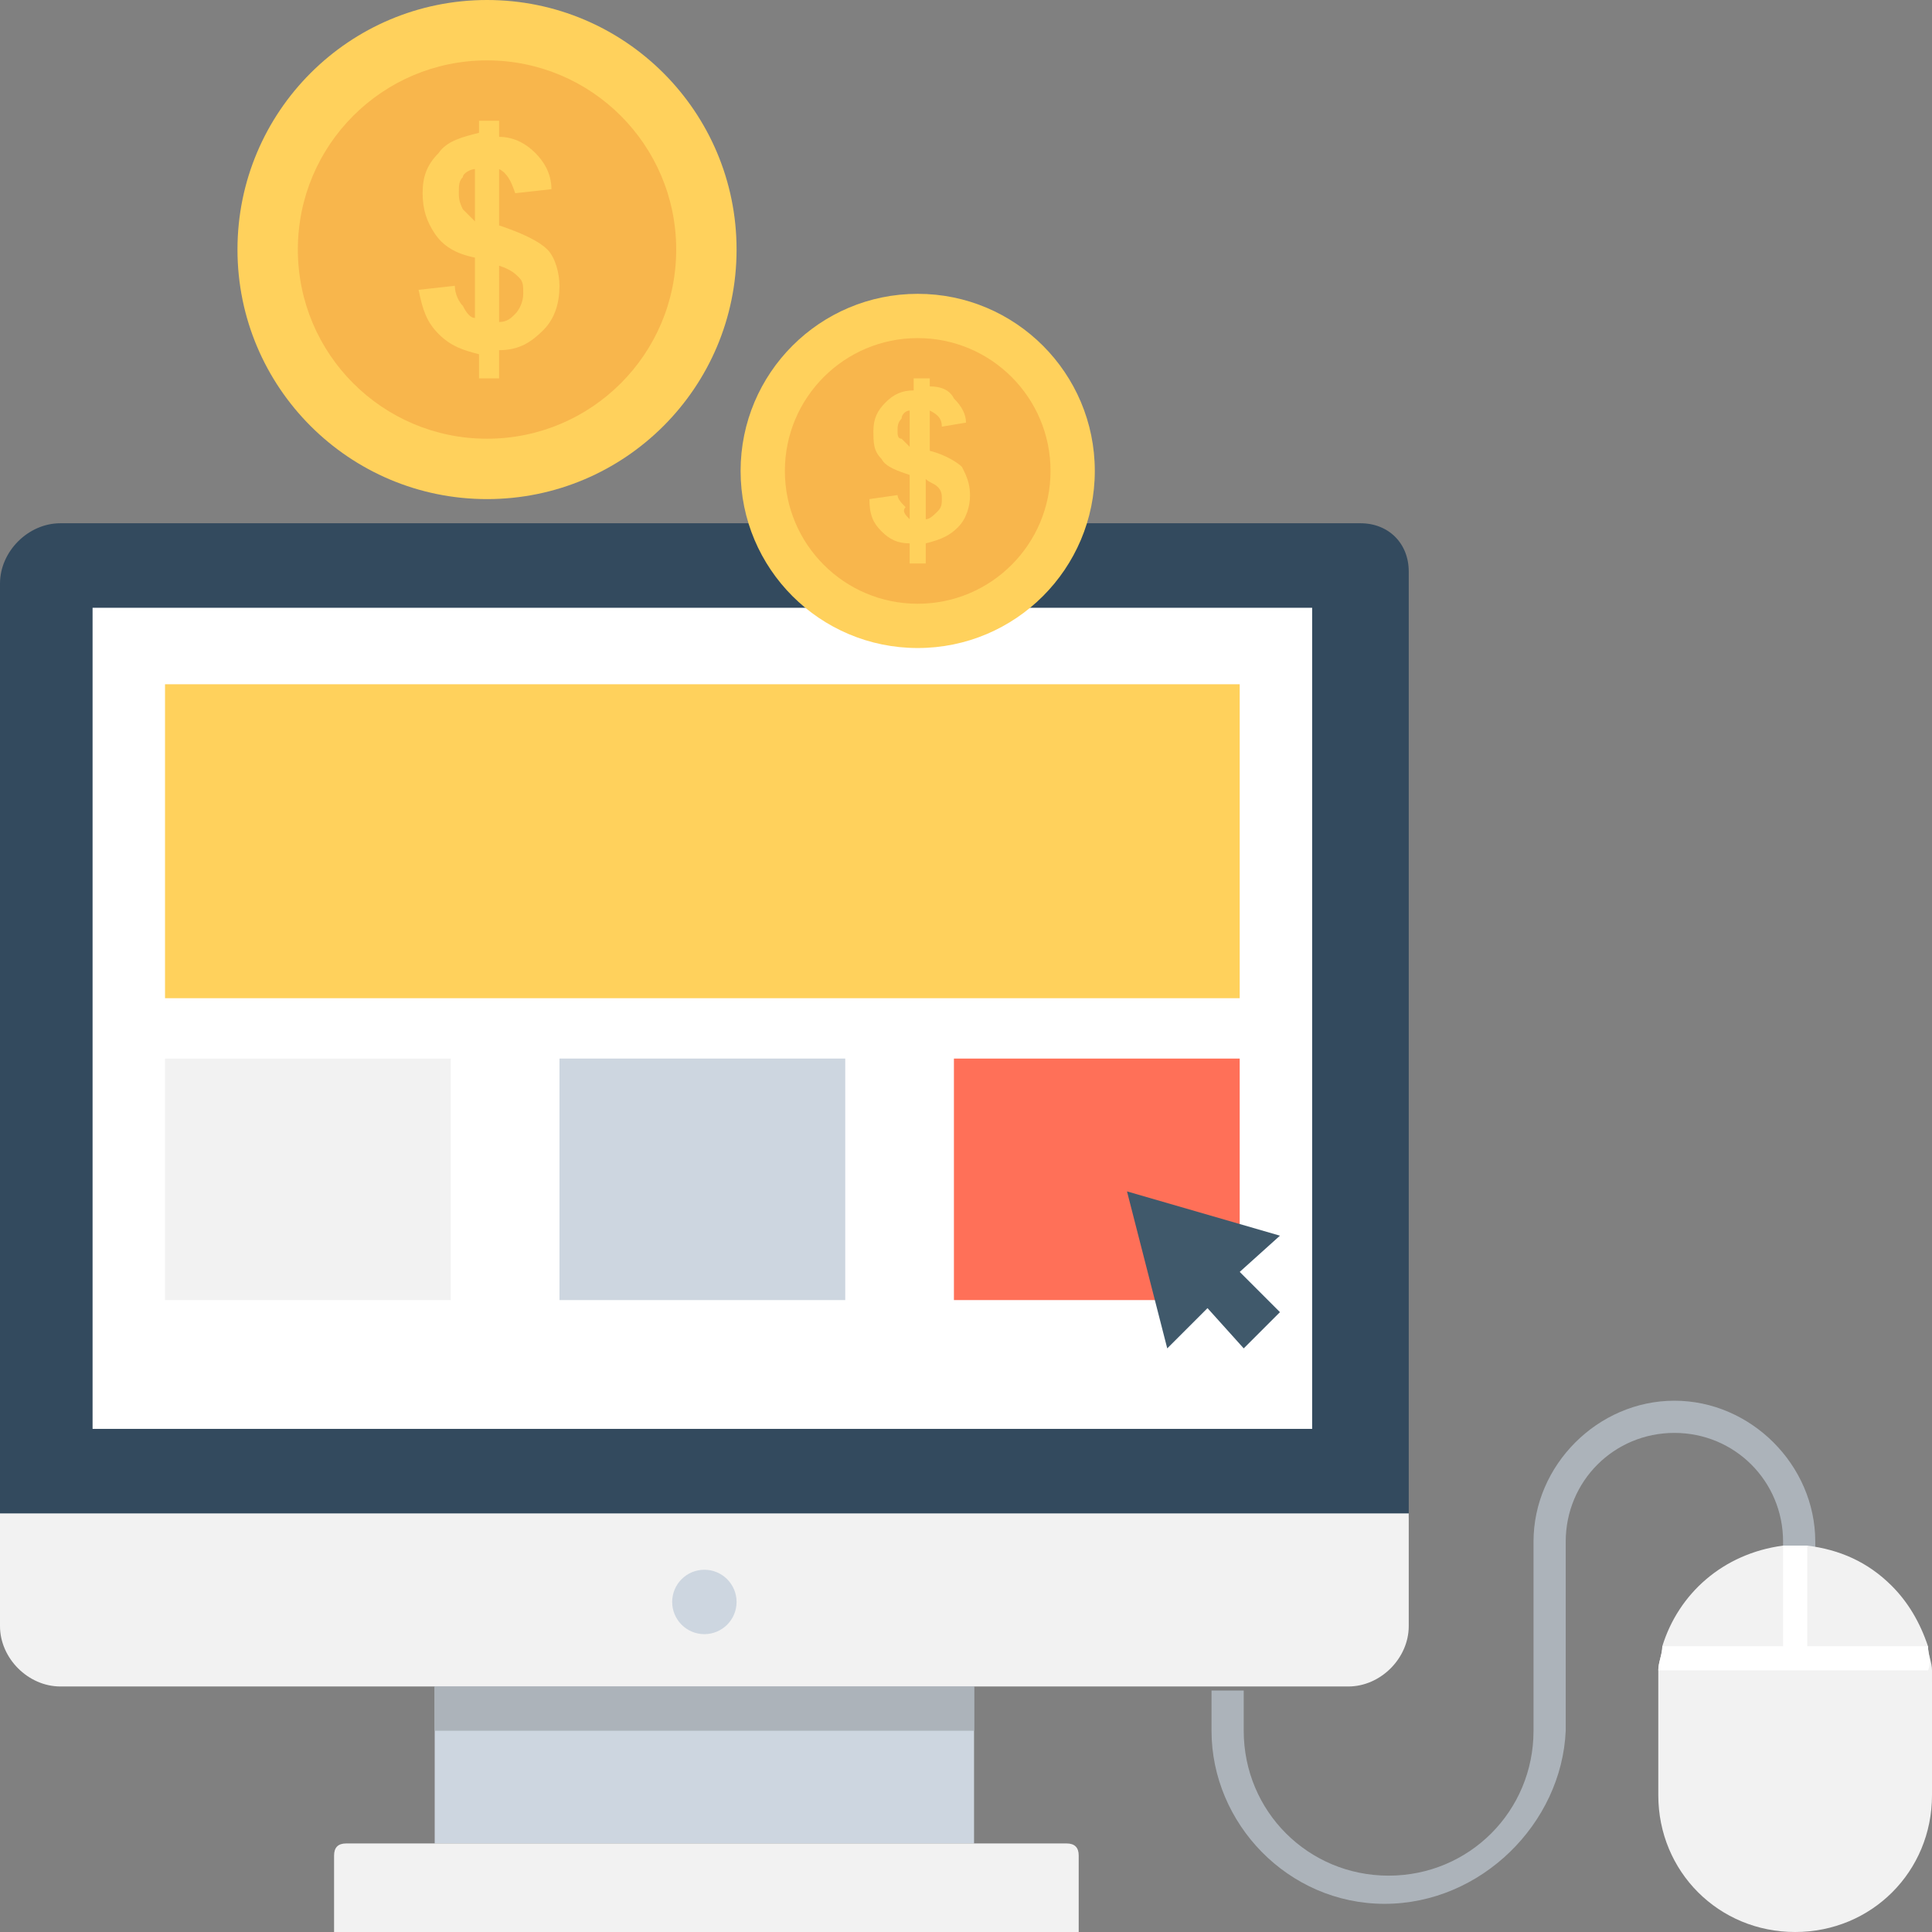 <?xml version="1.0" encoding="iso-8859-1"?>
<!-- Uploaded to: SVG Repo, www.svgrepo.com, Generator: SVG Repo Mixer Tools -->
<svg version="1.1" id="Layer_1" xmlns="http://www.w3.org/2000/svg" xmlns:xlink="http://www.w3.org/1999/xlink" 
	 viewBox="0 0 501.551 501.551" xml:space="preserve">
<rect x="0" y="0" width="501.551" height="501.551" fill="#808080" stroke="none"/>
<path style="fill:#ACB3BA;" d="M359.445,494.237c-25.078,0-44.931-20.898-44.931-44.931v-10.449h8.359v10.449
	c0,20.898,16.718,37.616,37.616,37.616c20.898,0,37.616-16.718,37.616-37.616v-49.11c0-19.853,16.718-36.571,36.571-36.571
	c19.853,0,36.571,16.718,36.571,36.571v10.449h-8.359v-10.449c0-15.673-12.539-28.212-28.212-28.212s-28.212,12.539-28.212,28.212
	v49.11C405.42,473.339,384.522,494.237,359.445,494.237z"/>
<path style="fill:#334A5E;" d="M353.176,135.837H15.673C7.314,135.837,0,143.151,0,151.51v242.416h365.714V148.376
	C365.714,141.061,360.49,135.837,353.176,135.837z"/>
<path style="fill:#F2F2F2;" d="M0,392.882v29.257c0,8.359,7.314,15.673,15.673,15.673h334.367c8.359,0,15.673-7.314,15.673-15.673
	v-29.257H0z"/>
<g>
	<circle style="fill:#CDD6E0;" cx="182.857" cy="415.869" r="8.359"/>
	<rect x="112.849" y="437.812" style="fill:#CDD6E0;" width="140.016" height="40.751"/>
</g>
<path style="fill:#F2F2F2;" d="M278.988,501.551H86.727v-19.853c0-2.09,1.045-3.135,3.135-3.135h187.037
	c2.09,0,3.135,1.045,3.135,3.135v19.853H278.988z"/>
<rect x="112.849" y="437.812" style="fill:#ACB3BA;" width="140.016" height="11.494"/>
<rect x="24.033" y="157.78" style="fill:#FFFFFF;" width="316.604" height="213.159"/>
<rect x="42.841" y="177.633" style="fill:#FFD15C;" width="278.988" height="81.502"/>
<rect x="42.841" y="274.808" style="fill:#F2F2F2;" width="74.188" height="62.694"/>
<rect x="145.241" y="274.808" style="fill:#CDD6E0;" width="74.188" height="62.694"/>
<rect x="247.641" y="274.808" style="fill:#FF7058;" width="74.188" height="62.694"/>
<polygon style="fill:#40596B;" points="292.571,309.29 303.02,350.041 313.469,339.592 322.873,350.041 332.278,340.637 
	321.829,330.188 332.278,320.784 "/>
<path style="fill:#F2F2F2;" d="M501.551,436.767v29.257c0,19.853-15.673,35.527-35.527,35.527
	c-19.853,0-35.527-15.673-35.527-35.527v-29.257c0-1.045,0-2.09,0-3.135c0-2.09,1.045-4.18,1.045-6.269
	c4.18-13.584,15.673-24.033,31.347-26.122c1.045,0,2.09,0,3.135,0c1.045,0,2.09,0,3.135,0c8.359,1.045,15.673,4.18,21.943,10.449
	c4.18,4.18,7.314,9.404,9.404,15.673c0,2.09,1.045,4.18,1.045,6.269C501.551,434.678,501.551,435.722,501.551,436.767z"/>
<path style="fill:#FFFFFF;" d="M500.506,427.363h-31.347v-26.122c-1.045,0-2.09,0-3.135,0s-2.09,0-3.135,0v26.122h-31.347
	c0,2.09-1.045,4.18-1.045,6.269h70.008C501.551,431.543,500.506,429.453,500.506,427.363z"/>
<circle style="fill:#FFD15C;" cx="238.237" cy="122.253" r="45.976"/>
<circle style="fill:#F8B64C;" cx="238.237" cy="122.253" r="34.482"/>
<g>
	<path style="fill:#FFD15C;" d="M236.147,134.792v-11.494c-3.135-1.045-6.269-2.09-7.314-4.18c-2.09-2.09-2.09-4.18-2.09-7.314
		s1.045-5.224,3.135-7.314c2.09-2.09,4.18-3.135,7.314-3.135V98.22h4.18v2.09c3.135,0,5.224,1.045,6.269,3.135
		c2.09,2.09,3.135,4.18,3.135,6.269l-6.269,1.045c0-2.09-1.045-3.135-3.135-4.18v10.449c4.18,1.045,7.314,3.135,8.359,4.18
		c1.045,2.09,2.09,4.18,2.09,7.314c0,3.135-1.045,6.269-3.135,8.359c-2.09,2.09-4.18,3.135-8.359,4.18v5.224h-4.18v-5.224
		c-3.135,0-5.224-1.045-7.314-3.135c-2.09-2.09-3.135-4.18-3.135-8.359l7.314-1.045c0,1.045,1.045,2.09,2.09,3.135
		C234.057,132.702,235.102,133.747,236.147,134.792z M236.147,106.58c-1.045,0-2.09,1.045-2.09,2.09
		c-1.045,1.045-1.045,2.09-1.045,3.135s0,2.09,1.045,2.09c1.045,1.045,1.045,1.045,2.09,2.09V106.58z M240.327,134.792
		c1.045,0,2.09-1.045,3.135-2.09c1.045-1.045,1.045-2.09,1.045-3.135c0-1.045,0-2.09-1.045-3.135
		c-1.045-1.045-2.09-1.045-3.135-2.09V134.792z"/>
	<circle style="fill:#FFD15C;" cx="126.433" cy="64.784" r="64.784"/>
</g>
<circle style="fill:#F8B64C;" cx="126.433" cy="64.784" r="49.11"/>
<path style="fill:#FFD15C;" d="M123.298,82.547V66.873c-5.224-1.045-8.359-3.135-10.449-6.269c-2.09-3.135-3.135-6.269-3.135-10.449
	s1.045-7.314,4.18-10.449c2.09-3.135,6.269-4.18,10.449-5.224v-3.135h5.224v4.18c4.18,0,7.314,2.09,9.404,4.18
	c2.09,2.09,4.18,5.224,4.18,9.404l-9.404,1.045c-1.045-3.135-2.09-5.224-4.18-6.269v14.629c6.269,2.09,10.449,4.18,12.539,6.269
	c2.09,2.09,3.135,6.269,3.135,9.404c0,4.18-1.045,8.359-4.18,11.494s-6.269,5.224-11.494,5.224v7.314h-5.224v-6.269
	c-4.18-1.045-7.314-2.09-10.449-5.224c-3.135-3.135-4.18-6.269-5.224-11.494l9.404-1.045c0,2.09,1.045,4.18,2.09,5.224
	C121.208,81.502,122.253,82.547,123.298,82.547z M123.298,43.886c-1.045,0-3.135,1.045-3.135,2.09
	c-1.045,1.045-1.045,2.09-1.045,4.18c0,1.045,0,2.09,1.045,4.18c1.045,1.045,2.09,2.09,3.135,3.135V43.886z M129.567,83.592
	c2.09,0,3.135-1.045,4.18-2.09c1.045-1.045,2.09-3.135,2.09-5.224c0-2.09,0-3.135-1.045-4.18c-1.045-1.045-2.09-2.09-5.224-3.135
	C129.567,68.963,129.567,83.592,129.567,83.592z"/>
</svg>